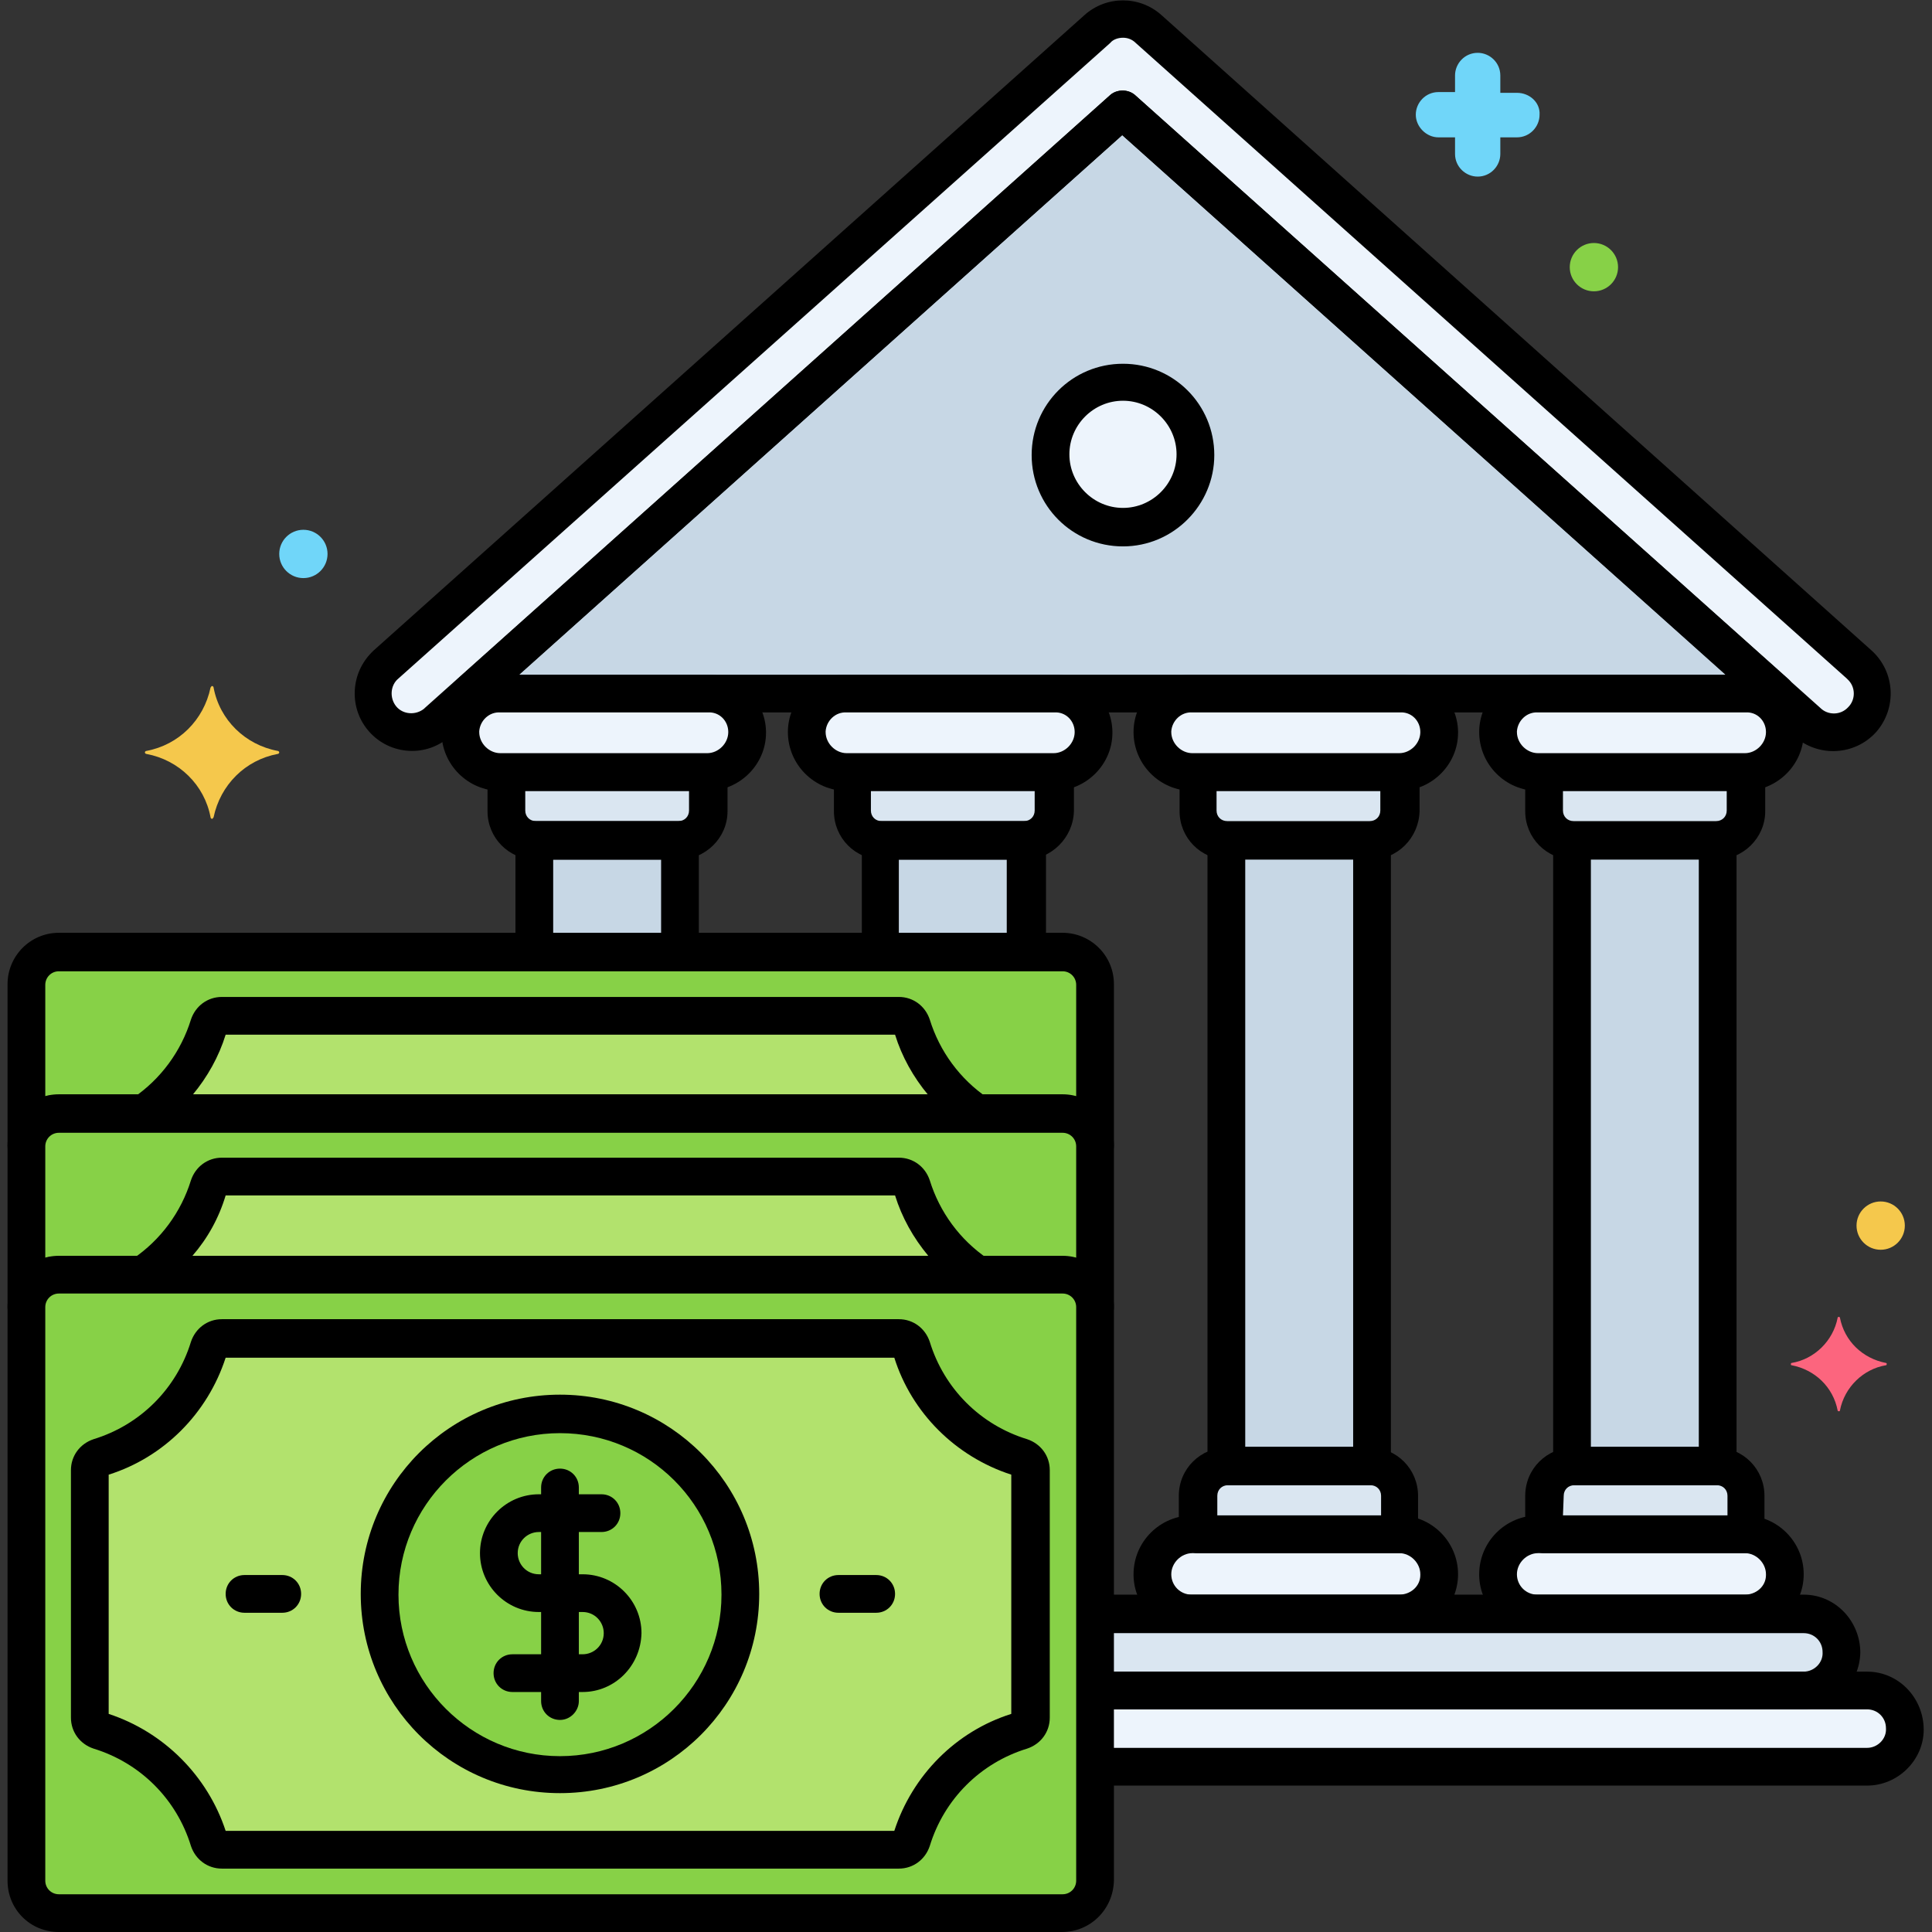 <svg id="Layer_1" enable-background="new 0 0 256 256" height="512" viewBox="0 0 256 256" width="512" xmlns="http://www.w3.org/2000/svg"><rect x="0" y="0" width="256" height="256" fill="#333333" stroke="none"/><g><path d="m36.8 99.5c-4.3-.8-7.7-4.1-8.5-8.4 0-.1-.1-.2-.2-.2s-.1.1-.2.2c-.9 4.3-4.2 7.6-8.5 8.4-.1 0-.2.1-.2.2s.1.2.2.2c4.3.8 7.7 4.1 8.5 8.4 0 .1.1.2.2.2s.1-.1.2-.2c.9-4.3 4.2-7.6 8.5-8.4.1 0 .2-.1.2-.2s-.1-.2-.2-.2z" fill="#f5c84c"/><path d="m249.9 180.6c-3.1-.6-5.5-2.9-6.1-6 0-.1-.1-.1-.2-.1s-.1.1-.1.1c-.6 3.1-3.1 5.5-6.1 6-.1 0-.1.1-.1.2s.1.1.1.1c3.1.6 5.5 2.9 6.1 6 0 .1.1.1.2.1s.1-.1.1-.1c.6-3.1 3.1-5.5 6.1-6 .1 0 .1-.1.1-.2s-.1-.1-.1-.1z" fill="#fc657e"/><path d="m201 12.3h-2.2v-2.3c0-1.7-1.4-3-3-3-1.7 0-3 1.4-3 3v2.2h-2.2c-1.7 0-3 1.4-3 3s1.4 3 3 3h2.2v2.2c0 1.7 1.4 3 3 3 1.7 0 3-1.4 3-3v-2.2h2.2c1.7 0 3-1.4 3-3 .1-1.6-1.3-2.9-3-2.9z" fill="#70d6f9"/><circle cx="211.2" cy="35.4" fill="#87d147" r="3.2"/><circle cx="249.2" cy="162.4" fill="#f5c84c" r="3.2"/><circle cx="40.2" cy="73.4" fill="#70d6f9" r="3.2"/><path d="m239.6 95.7-90.8-81.2-90.8 81.2c-2.1 1.9-5.3 1.7-7.2-.4s-1.8-5.3.3-7.2h.1l94.2-84.2c1.9-1.7 4.9-1.7 6.8 0l94.2 84.1c2.1 1.9 2.3 5.1.5 7.2s-5.2 2.4-7.3.5z" fill="#edf4fc"/><path d="m148.8 14.5-86.5 77.4h173z" fill="#c7d7e5"/><path d="m247.4 224h-102.4v10.2h102.4c2.8 0 5-2.3 5-5.2 0-2.8-2.2-5-5-5z" fill="#edf4fc"/><path d="m239 213.8h-94v10.2h94c2.8 0 5-2.3 5-5.2-.1-2.7-2.3-5-5-5z" fill="#dae6f1"/><path d="m54.6 99.5c-4.2 0-7.6-3.4-7.6-7.6 0-2.2.9-4.2 2.5-5.7l94.2-84.2c2.9-2.6 7.3-2.6 10.2 0l94.1 84.2c3.1 2.8 3.4 7.6.6 10.8-2.8 3.1-7.6 3.4-10.8.6l-89.1-79.7-89 79.6c-1.4 1.3-3.2 2-5.1 2zm94.2-94.5c-.6 0-1.3.2-1.7.7l-94.3 84.2c-1.1.9-1.2 2.6-.3 3.7s2.6 1.2 3.7.3c0 0 .1-.1.1-.1l90.8-81.2c.9-.8 2.4-.8 3.3 0l90.8 81.2c1 1 2.7 1 3.7-.1 1-1 1-2.7-.1-3.7 0 0-.1-.1-.1-.1l-94.2-84.2c-.5-.5-1.1-.7-1.7-.7z"/><path d="m235.3 94.4h-173c-1.4 0-2.5-1.1-2.5-2.5 0-.7.3-1.4.8-1.9l86.5-77.4c.9-.8 2.4-.8 3.3 0l86.6 77.4c1 .9 1.1 2.5.2 3.5-.5.6-1.2.9-1.9.9zm-166.5-5h159.9l-80-71.5z"/><path d="m236.5 208.6c0-2.9-2.4-5.3-5.3-5.3h-27.4c-2.9 0-5.3 2.4-5.3 5.3s2.3 5.2 5.2 5.2h.1 27.4c2.9.1 5.3-2.2 5.3-5.2z" fill="#edf4fc"/><path d="m236.5 97c0-2.9-2.3-5.2-5.2-5.1h-.1-27.4c-2.9-.1-5.2 2.2-5.3 5v.1c0 2.9 2.4 5.3 5.3 5.3h27.4c3 0 5.3-2.4 5.3-5.3z" fill="#edf4fc"/><path d="m231.2 203.3h.1v-5.1c0-2.2-1.8-3.9-3.9-3.9h-18.9c-2.2 0-3.9 1.8-3.9 3.9v5.1z" fill="#dae6f1"/><path d="m231.2 102.3h-26.7v5.1c0 2.2 1.8 3.9 3.9 3.9h18.9c2.2 0 3.9-1.8 3.9-3.9z" fill="#dae6f1"/><path d="m227.4 111.4h-18.9c-.1 0-.1 0-.2 0v82.9h.2 18.9.2v-82.9c0-.1-.1 0-.2 0z" fill="#c7d7e5"/><path d="m231.2 216.3h-27.4c-4.2.1-7.7-3.3-7.8-7.5 0-.1 0-.1 0-.2 0-4.3 3.5-7.8 7.8-7.8h27.4c4.3 0 7.8 3.5 7.8 7.8 0 4.2-3.4 7.7-7.6 7.7-.1 0-.1 0-.2 0zm-27.4-10.5c-1.5 0-2.8 1.3-2.8 2.8s1.2 2.7 2.7 2.7h.1 27.4c1.5 0 2.8-1.1 2.8-2.6 0 0 0 0 0-.1 0-1.5-1.3-2.8-2.8-2.8z"/><path d="m231.2 104.8h-27.4c-4.3 0-7.8-3.5-7.8-7.8 0-4.2 3.4-7.6 7.6-7.6h.2 27.4c4.2-.1 7.7 3.3 7.8 7.5v.2c0 4.2-3.5 7.7-7.8 7.7zm-27.4-10.4c-1.5-.1-2.7 1.1-2.8 2.5v.1c0 1.5 1.3 2.8 2.8 2.8h27.4c1.5 0 2.8-1.3 2.8-2.8s-1.2-2.7-2.7-2.6h-.1z"/><path d="m231.4 205.8s-.1 0-.2 0h-26.6c-1.4 0-2.5-1.1-2.5-2.5v-5.1c0-3.6 2.9-6.4 6.4-6.4h18.9c3.6 0 6.4 2.9 6.4 6.4v5.1c.1 1.4-1 2.5-2.4 2.5zm-24.3-5h21.8v-2.6c0-.8-.6-1.4-1.4-1.4h-18.9c-.8 0-1.4.6-1.4 1.4z"/><path d="m227.4 113.9h-18.9c-3.6 0-6.4-2.9-6.4-6.4v-5.1c0-1.4 1.1-2.5 2.5-2.5h26.6.2c1.4 0 2.5 1.1 2.5 2.5v5.1c0 3.5-2.9 6.4-6.5 6.4zm-20.3-9.1v2.6c0 .8.6 1.4 1.4 1.4h18.9c.8 0 1.4-.6 1.4-1.4v-2.6z"/><path d="m227.6 196.8h-.1s-.1 0-.2 0h-18.7c-.1 0-.1 0-.2 0-1.4.1-2.5-1-2.6-2.4v-.1-82.9c0-.7.3-1.3.8-1.8s1.2-.7 1.8-.7h.2 18.7.2c.7 0 1.3.2 1.8.7s.8 1.1.8 1.8v82.9c0 1.3-1.1 2.5-2.5 2.5zm-16.8-5.1h14.3v-77.9h-14.3z"/><path d="m190.7 208.6c0-2.9-2.4-5.3-5.3-5.3h-27.4c-2.9 0-5.3 2.4-5.3 5.3s2.3 5.2 5.2 5.2h.1 27.4c2.9.1 5.2-2.2 5.3-5.2z" fill="#edf4fc"/><path d="m190.7 97c0-2.9-2.3-5.2-5.2-5.1h-.1-27.4c-2.9-.1-5.2 2.2-5.3 5v.1c0 2.9 2.4 5.3 5.3 5.3h27.4c2.9 0 5.3-2.4 5.3-5.3z" fill="#edf4fc"/><path d="m185.4 203.3h.1v-5.1c0-2.2-1.8-3.9-3.9-3.9h-18.9c-2.2 0-3.9 1.8-3.9 3.9v5.1z" fill="#dae6f1"/><path d="m185.4 102.3h-26.7v5.1c0 2.2 1.8 3.9 3.9 3.9h18.9c2.2 0 3.9-1.8 3.9-3.9z" fill="#dae6f1"/><path d="m181.6 111.4h-18.9c-.1 0-.1 0-.2 0v82.9h.2 18.9.2v-82.9c-.1-.1-.1 0-.2 0z" fill="#c7d7e5"/><path d="m185.4 216.3h-27.4c-4.2.1-7.7-3.3-7.8-7.5 0-.1 0-.1 0-.2 0-4.3 3.5-7.8 7.8-7.8h27.4c4.3 0 7.8 3.5 7.8 7.8 0 4.2-3.4 7.7-7.6 7.7-.1 0-.2 0-.2 0zm-27.4-10.5c-1.5 0-2.8 1.3-2.8 2.8s1.2 2.7 2.7 2.7h.1 27.4c1.5 0 2.8-1.1 2.8-2.6 0 0 0 0 0-.1 0-1.5-1.3-2.8-2.8-2.8z"/><path d="m185.4 104.8h-27.4c-4.3 0-7.8-3.5-7.8-7.8 0-4.2 3.4-7.6 7.6-7.6h.2 27.4c4.2-.1 7.7 3.3 7.8 7.5v.2c0 4.2-3.5 7.7-7.8 7.7zm-27.4-10.4c-1.5-.1-2.7 1.1-2.8 2.5v.1c0 1.5 1.3 2.8 2.8 2.8h27.4c1.5 0 2.8-1.3 2.8-2.8s-1.2-2.7-2.7-2.6h-.1z"/><path d="m185.5 205.8s-.1 0-.2 0h-26.6c-1.4 0-2.5-1.1-2.5-2.5v-5.1c0-3.6 2.9-6.4 6.4-6.4h18.9c3.6 0 6.4 2.9 6.4 6.4v5.1c.1 1.4-1 2.5-2.4 2.5zm-24.3-5h21.8v-2.6c0-.8-.6-1.4-1.4-1.4h-18.9c-.8 0-1.4.6-1.4 1.4v2.6z"/><path d="m181.6 113.9h-18.9c-3.6 0-6.4-2.9-6.4-6.4v-5.1c0-1.4 1.1-2.5 2.5-2.5h26.6.2c1.4 0 2.5 1.1 2.5 2.5v5.1c-.1 3.5-2.9 6.4-6.5 6.4zm-20.4-9.1v2.6c0 .8.6 1.4 1.4 1.4h18.9c.8 0 1.4-.6 1.4-1.4v-2.6z"/><path d="m181.8 196.8h-.1s-.1 0-.2 0h-18.7c-.1 0-.1 0-.2 0-1.4.1-2.5-1-2.6-2.4v-.1-82.9c0-.7.3-1.3.8-1.8s1.2-.7 1.8-.7h.2 18.7.2c.7 0 1.3.2 1.8.7s.8 1.1.8 1.8v82.9c0 1.3-1.1 2.5-2.5 2.5zm-16.8-5.1h14.3v-77.9h-14.3z"/><path d="m144.9 97c0-2.9-2.3-5.2-5.2-5.1h-.1-27.4c-2.9-.1-5.2 2.2-5.3 5v.1c0 2.9 2.4 5.3 5.3 5.3h27.4c2.9 0 5.3-2.4 5.3-5.3z" fill="#edf4fc"/><path d="m139.6 102.3h-26.7v5.1c0 2.2 1.8 3.9 3.9 3.9h18.9c2.2 0 3.9-1.8 3.9-3.9z" fill="#dae6f1"/><path d="m136 126.2v-14.9c-.1 0-.1 0-.2 0h-18.9c-.1 0-.1 0-.2 0v14.9z" fill="#c7d7e5"/><path d="m139.6 104.8h-27.4c-4.3 0-7.8-3.5-7.8-7.8 0-4.2 3.4-7.6 7.6-7.6h.2 27.4c4.2-.1 7.7 3.3 7.8 7.5v.2c0 4.2-3.5 7.7-7.8 7.7zm-27.4-10.4c-1.5-.1-2.7 1.1-2.8 2.5v.1c0 1.5 1.3 2.8 2.8 2.8h27.4c1.5 0 2.8-1.3 2.8-2.8s-1.2-2.7-2.7-2.6h-.1z"/><path d="m135.8 113.9h-18.9c-3.6 0-6.4-2.9-6.4-6.4v-5.1c0-1.4 1.1-2.5 2.5-2.5h26.6.2c1.4 0 2.5 1.1 2.5 2.5v5.1c-.1 3.5-3 6.4-6.5 6.4zm-20.4-9.1v2.6c0 .8.6 1.4 1.4 1.4h18.9c.8 0 1.4-.6 1.4-1.4v-2.6z"/><path d="m136 128.7h-19.3c-1.4 0-2.5-1.1-2.5-2.5v-14.9c0-.7.3-1.3.8-1.8s1.2-.7 1.9-.7h.2 18.7.2c1.4-.1 2.6 1 2.6 2.4v.1 14.9c-.1 1.4-1.3 2.5-2.6 2.5zm-16.9-5h14.3v-9.8h-14.3z"/><path d="m99 97c0-2.9-2.3-5.2-5.2-5.1h-.1-27.4c-2.9-.1-5.2 2.2-5.3 5v.1c0 2.9 2.4 5.3 5.3 5.3h27.4c3 0 5.3-2.4 5.3-5.3z" fill="#edf4fc"/><path d="m93.7 102.3h-26.6v5.1c0 2.2 1.8 3.9 3.9 3.9h18.9c2.2 0 3.9-1.8 3.9-3.9v-5.1s0 0-.1 0z" fill="#dae6f1"/><path d="m90.1 126.2v-14.9c-.1 0-.1 0-.2 0h-18.9c-.1 0-.1 0-.2 0v14.9z" fill="#c7d7e5"/><path d="m93.7 104.8h-27.4c-4.3 0-7.8-3.5-7.8-7.8 0-4.2 3.4-7.6 7.6-7.6h.2 27.4c4.2-.1 7.7 3.3 7.8 7.5v.2c0 4.2-3.5 7.7-7.8 7.7zm-27.4-10.4c-1.5-.1-2.7 1.1-2.8 2.5v.1c0 1.5 1.3 2.8 2.8 2.8h27.4c1.5 0 2.8-1.3 2.8-2.8s-1.2-2.7-2.7-2.6h-.1z"/><path d="m89.9 113.9h-18.9c-3.6 0-6.4-2.9-6.4-6.4v-5.1c0-1.4 1.1-2.5 2.5-2.5h26.6.2c1.4 0 2.5 1.1 2.5 2.5v5.1c0 3.5-2.9 6.4-6.5 6.4zm-20.3-9.1v2.6c0 .8.6 1.4 1.4 1.4h18.9c.8 0 1.4-.6 1.4-1.4v-2.6z"/><path d="m90.1 128.7h-19.3c-1.4 0-2.5-1.1-2.5-2.5v-14.9c0-1.4 1.1-2.5 2.5-2.5h.1.2 18.7.2c1.4-.1 2.6 1 2.6 2.4v.1 14.9c0 1.4-1.1 2.5-2.5 2.5zm-16.8-5h14.3v-9.8h-14.3z"/><path d="m247.4 236.6h-102.4c-1.4 0-2.5-1.1-2.5-2.5v-10.1c0-1.4 1.1-2.5 2.5-2.5h102.4c4.2 0 7.5 3.5 7.5 7.7 0 4-3.4 7.4-7.5 7.4zm-99.9-5h99.9c1.4 0 2.6-1.2 2.5-2.6 0-1.4-1.1-2.5-2.5-2.5h-99.9z"/><path d="m239 226.5h-94c-1.4 0-2.5-1.1-2.5-2.5v-10.2c0-1.4 1.1-2.5 2.5-2.5h94c4.2 0 7.5 3.5 7.5 7.7-.1 4.1-3.4 7.4-7.5 7.5zm-91.5-5h91.5c1.4 0 2.6-1.2 2.5-2.6 0-1.4-1.1-2.5-2.5-2.5h-91.5z"/><circle cx="148.8" cy="60.2" fill="#edf4fc" r="9.6"/><path d="m148.8 72.4c-6.7 0-12.1-5.4-12.1-12.1s5.4-12.1 12.1-12.1 12.1 5.4 12.1 12.1c0 6.6-5.4 12.1-12.1 12.1zm0-19.3c-3.9 0-7.1 3.2-7.1 7.1s3.2 7.1 7.1 7.1 7.1-3.2 7.1-7.1c0-3.9-3.2-7.1-7.1-7.1z"/><path d="m140.7 126.2h-132.9c-2.4 0-4.3 1.9-4.3 4.3v21.4c0-2.3 1.9-4.3 4.3-4.3h133c2.3 0 4.3 1.9 4.3 4.3v-21.4c-.1-2.4-2-4.3-4.4-4.3z" fill="#87d147"/><path d="m98.3 147.6h31.2c-4.1-2.8-7.2-7-8.6-11.7-.2-.7-.9-1.3-1.7-1.2h-89.8c-.8 0-1.5.5-1.7 1.2-1.4 4.8-4.5 8.9-8.6 11.7z" fill="#b2e26d"/><path d="m3.5 154.3c-1.4 0-2.5-1.1-2.5-2.5v-21.4c0-3.7 3-6.8 6.8-6.8h133c3.7 0 6.8 3 6.8 6.8v21.4c0 1.4-1.1 2.5-2.5 2.5s-2.5-1.1-2.5-2.5c0-1-.8-1.8-1.8-1.8h-133c-1 0-1.8.8-1.8 1.8 0 1.4-1.1 2.5-2.5 2.5zm4.3-25.6c-1 0-1.8.8-1.8 1.8v14.8c.6-.2 1.2-.2 1.8-.2h133c.6 0 1.2.1 1.8.2v-14.8c0-1-.8-1.8-1.8-1.8z"/><path d="m129.4 150.1h-110.4c-1.4 0-2.5-1.1-2.5-2.5 0-.8.4-1.6 1.1-2.1 3.7-2.5 6.4-6.2 7.7-10.4.6-1.8 2.2-3 4.1-3h89.7c1.9 0 3.5 1.2 4.1 3 1.3 4.2 4 7.9 7.7 10.4 1.1.8 1.4 2.3.7 3.5-.6.7-1.3 1.1-2.2 1.1zm-103.9-5h97.5c-2-2.4-3.5-5.1-4.4-8h-88.7c-.9 2.9-2.4 5.6-4.4 8z"/><path d="m140.7 147.6h-132.9c-2.3 0-4.3 1.9-4.3 4.3v21.4c0-2.3 1.9-4.3 4.3-4.3h133c2.3 0 4.3 1.9 4.3 4.3v-21.4c-.1-2.4-2-4.3-4.4-4.3z" fill="#87d147"/><path d="m98.3 168.9h31.2c-4.1-2.8-7.2-7-8.6-11.7-.2-.7-.9-1.3-1.7-1.2h-89.8c-.8 0-1.5.5-1.7 1.2-1.4 4.8-4.5 8.9-8.6 11.7z" fill="#b2e26d"/><path d="m3.5 175.7c-1.4 0-2.5-1.1-2.5-2.5v-21.4c0-3.7 3-6.8 6.8-6.8h133c3.7 0 6.8 3 6.8 6.8v21.4c0 1.4-1.1 2.5-2.5 2.5s-2.5-1.1-2.5-2.5c0-1-.8-1.8-1.8-1.8h-133c-1 0-1.8.8-1.8 1.8 0 1.4-1.1 2.5-2.5 2.5zm4.3-25.6c-1 0-1.8.8-1.8 1.8v14.8c.6-.2 1.2-.2 1.8-.2h133c.6 0 1.2.1 1.8.2v-14.8c0-1-.8-1.8-1.8-1.8z"/><path d="m129.4 171.4h-110.4c-1.4 0-2.5-1.1-2.5-2.5 0-.8.4-1.6 1.1-2.1 3.7-2.5 6.4-6.2 7.7-10.4.6-1.8 2.2-3 4.1-3h89.7c1.9 0 3.5 1.2 4.1 3 1.3 4.2 4 7.9 7.7 10.4 1.1.8 1.4 2.3.7 3.5-.6.7-1.3 1.1-2.2 1.1zm-103.9-5h97.5c-2-2.4-3.5-5.1-4.4-8h-88.7c-.9 3-2.4 5.7-4.4 8z"/><path d="m140.7 168.9h-132.9c-2.3 0-4.3 1.9-4.3 4.3v76c0 2.3 1.9 4.3 4.3 4.3h133c2.3 0 4.3-1.9 4.3-4.3v-76c-.1-2.3-2-4.3-4.4-4.3z" fill="#87d147"/><path d="m135.4 193.1c-7-2.1-12.5-7.6-14.6-14.6-.2-.7-.9-1.3-1.7-1.2h-89.7c-.8 0-1.5.5-1.7 1.2-2.1 7-7.6 12.5-14.6 14.6-.7.2-1.3.9-1.2 1.7v32.8c0 .8.5 1.5 1.2 1.7 7 2.1 12.5 7.6 14.6 14.6.2.7.9 1.3 1.7 1.2h89.7c.8 0 1.5-.5 1.7-1.2 2.1-7 7.6-12.5 14.6-14.6.7-.2 1.3-.9 1.2-1.7v-32.8c0-.8-.5-1.4-1.2-1.7z" fill="#b2e26d"/><circle cx="74.2" cy="211.2" fill="#87d147" r="23.9"/><path d="m77.2 224.2h-9.3c-1.4 0-2.5-1.1-2.5-2.5s1.1-2.5 2.5-2.5h9.3c1.5 0 2.8-1.2 2.8-2.8 0-1.5-1.2-2.8-2.8-2.8h-5.8c-4.3 0-7.8-3.5-7.8-7.8s3.5-7.8 7.8-7.8h8.3c1.4 0 2.5 1.1 2.5 2.5s-1.1 2.5-2.5 2.5h-8.3c-1.5 0-2.8 1.2-2.8 2.8 0 1.5 1.2 2.8 2.8 2.8h5.8c4.3 0 7.8 3.5 7.8 7.8-.1 4.4-3.6 7.8-7.8 7.8z"/><path d="m74.2 227.9c-1.4 0-2.5-1.1-2.5-2.5v-28.3c0-1.4 1.1-2.5 2.5-2.5s2.5 1.1 2.5 2.5v28.3c0 1.3-1.1 2.5-2.5 2.5z"/><path d="m140.7 256h-132.9c-3.8 0-6.8-3-6.8-6.8v-76c0-3.7 3-6.8 6.8-6.8h133c3.7 0 6.8 3 6.8 6.8v76c-.1 3.8-3.1 6.8-6.9 6.8zm-132.9-84.6c-1 0-1.8.8-1.8 1.8v76c0 1 .8 1.8 1.8 1.8h133c1 0 1.8-.8 1.8-1.8v-76c0-1-.8-1.8-1.8-1.8z"/><path d="m37.4 213.7h-5c-1.4 0-2.5-1.1-2.5-2.5s1.1-2.5 2.5-2.5h5c1.4 0 2.5 1.1 2.5 2.5s-1.1 2.5-2.5 2.5z"/><path d="m116.1 213.7h-5c-1.4 0-2.5-1.1-2.5-2.5s1.1-2.5 2.5-2.5h5c1.4 0 2.5 1.1 2.5 2.5s-1.1 2.5-2.5 2.5z"/><path d="m119.1 247.6h-89.7c-1.9 0-3.5-1.2-4.1-3-1.9-6.2-6.7-11-12.9-12.9-1.8-.6-3-2.2-3-4.1v-32.8c0-1.9 1.2-3.5 3-4.1 6.2-1.9 11-6.7 12.9-12.9.6-1.8 2.2-3 4.1-3h89.7c1.9 0 3.5 1.2 4.1 3 1.9 6.2 6.7 11 12.9 12.9 1.8.6 3 2.2 3 4.1v32.8c0 1.9-1.2 3.5-3 4.1-6.2 1.9-11 6.7-12.9 12.9-.6 1.8-2.2 3-4.1 3zm-89.2-5h88.6c2.4-7.4 8.2-13.2 15.5-15.5v-31.7c-7.4-2.4-13.2-8.2-15.5-15.5h-88.6c-2.4 7.4-8.2 13.2-15.5 15.5v31.7c7.3 2.4 13.1 8.2 15.5 15.5z"/><path d="m74.2 237.6c-14.6 0-26.4-11.8-26.4-26.4s11.8-26.4 26.4-26.4 26.4 11.8 26.4 26.4-11.8 26.4-26.4 26.4zm0-47.7c-11.8 0-21.4 9.6-21.4 21.4s9.6 21.4 21.4 21.4 21.4-9.6 21.4-21.4c0-11.9-9.6-21.4-21.4-21.4z"/></g></svg>